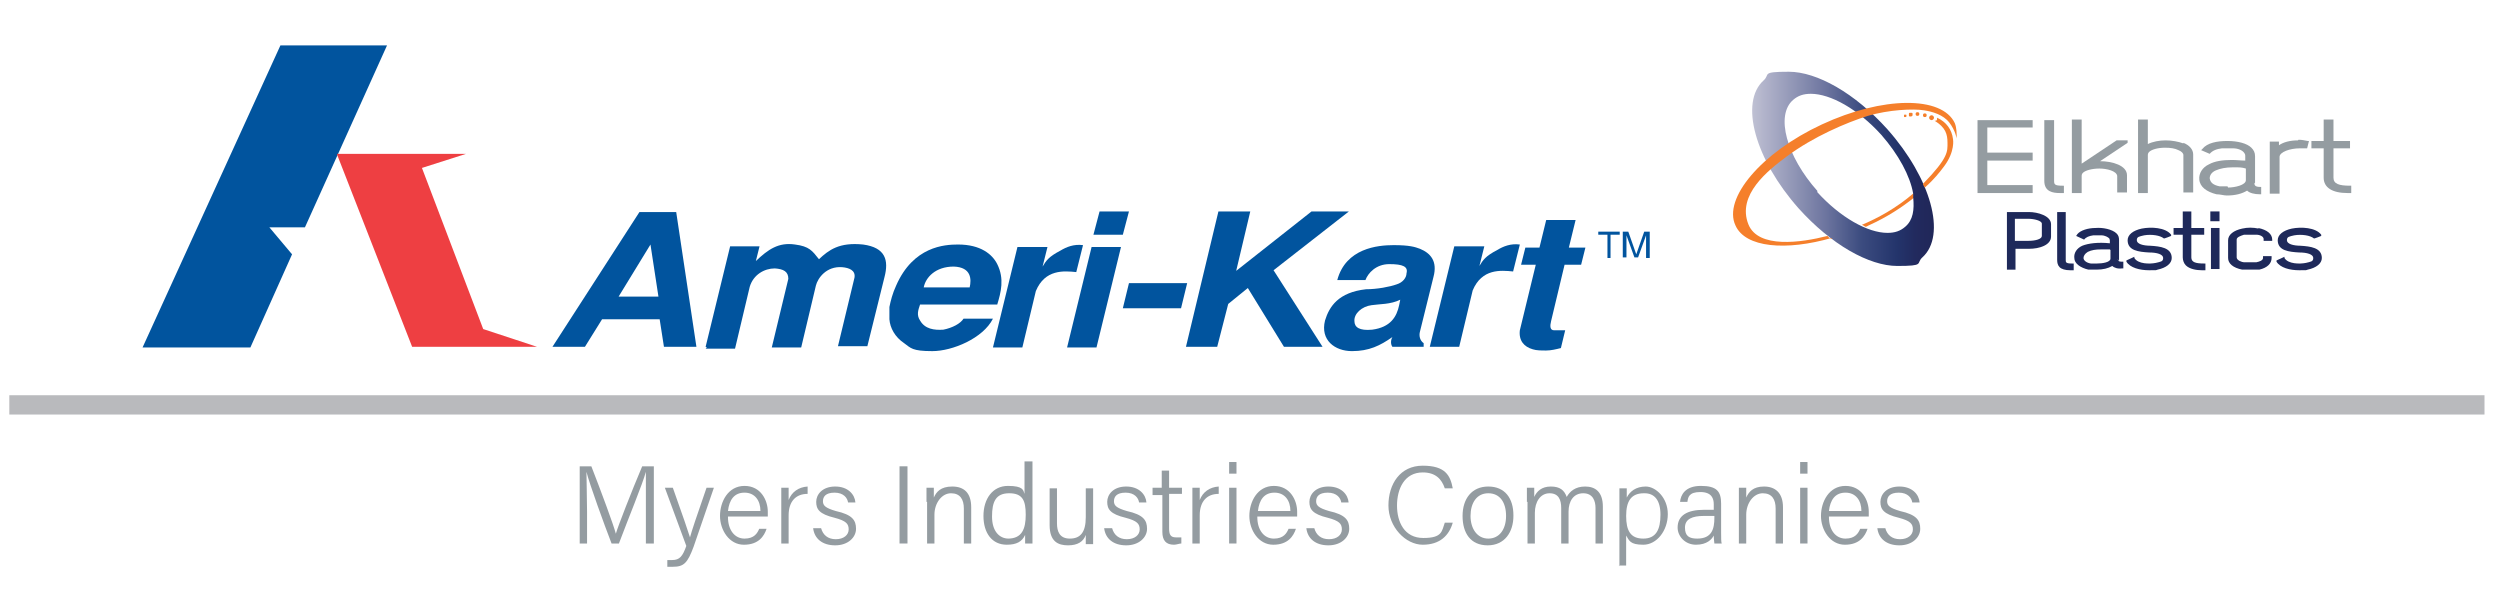 <?xml version="1.0" encoding="UTF-8"?> <svg xmlns="http://www.w3.org/2000/svg" xmlns:xlink="http://www.w3.org/1999/xlink" id="Layer_1" version="1.1" viewBox="0 0 408.05 96.11"><defs><style> .st0 { fill: #f57f2b; } .st1 { fill: #ee3f42; } .st2 { fill: url(#linear-gradient); } .st3 { fill: #b9babd; } .st4 { fill: #1e295a; } .st5 { fill: #949ca1; } .st6 { fill: #01549e; } </style><linearGradient id="linear-gradient" x1="285.99" y1="-32.74" x2="315.59" y2="-32.74" gradientTransform="translate(0 -5.18) scale(1 -1)" gradientUnits="userSpaceOnUse"><stop offset="0" stop-color="#edebef"></stop><stop offset="0" stop-color="#bfc0d3"></stop><stop offset=".4" stop-color="#6e76a0"></stop><stop offset=".6" stop-color="#3c4c80"></stop><stop offset=".8" stop-color="#23346b"></stop><stop offset=".9" stop-color="#222a5e"></stop><stop offset="1" stop-color="#202759"></stop></linearGradient></defs><g><path class="st5" d="M105.42,83.11v-6.1h0c-.5,1.9-2.9,7.7-4.4,11.7h-1.2c-1.2-3.1-3.6-9.7-4.1-11.7h0c0,1.4.1,4.3.1,6.5v5.2h-1.2v-12.6h1.9c1.6,4.1,3.6,9.5,4,11h0c.3-1.1,2.6-7,4.3-11h1.9v12.6h-1.3v-5.6h0Z"></path><path class="st5" d="M109.82,79.61c1.7,4.8,2.5,7.1,2.8,8.1h0c.3-1.1,1-3.2,2.7-8.1h1.2l-3.3,9.6c-1,2.7-1.6,3.3-3.4,3.3s-.6,0-.9,0v-1.1h.8c1.2,0,1.7-.6,2.3-2.3l-3.5-9.5h1.3,0Z"></path><path class="st5" d="M118.82,84.41c0,2.1,1.1,3.5,2.7,3.5s2.1-.9,2.4-1.6h1.2c-.4,1.2-1.3,2.6-3.7,2.6s-3.9-2.4-3.9-4.7,1.3-4.9,4-4.9,3.8,2.4,3.8,4.2,0,.5,0,.8h-6.6.1v.1ZM124.12,83.41c0-1.7-.9-3-2.6-3s-2.5,1.2-2.7,3h5.3Z"></path><path class="st5" d="M127.52,82.11v-2.5h1.2v2c.5-1.3,1.6-2.1,3.1-2.2v1.2c-1.9,0-3.1,1.2-3.1,3.5v4.6h-1.2v-6.6Z"></path><path class="st5" d="M134.02,86.21c.3,1.1,1.1,1.8,2.4,1.8s2.1-.7,2.1-1.6-.4-1.4-2.3-1.9c-2.5-.6-3-1.4-3-2.6s1-2.5,3.1-2.5,3.2,1.3,3.3,2.6h-1.2c-.1-.7-.7-1.6-2.2-1.6s-1.9.7-1.9,1.4.4,1.1,2.1,1.6c2.7.6,3.3,1.5,3.3,2.9s-1.3,2.7-3.4,2.7-3.4-1.1-3.6-2.8h1.3,0Z"></path><path class="st5" d="M148.12,76.11v12.6h-1.3v-12.6h1.3Z"></path><path class="st5" d="M151.22,81.91v-2.3h1.2v1.6c.4-.9,1.1-1.8,3-1.8s3.1,1,3.1,3.4v5.9h-1.2v-5.7c0-1.5-.6-2.5-2.1-2.5s-2.7,1.6-2.7,3.5v4.7h-1.2v-6.8s-.1,0-.1,0Z"></path><path class="st5" d="M168.52,75.41v13.3h-1.2v-1.4c-.5,1.1-1.4,1.6-3,1.6-2.4,0-3.8-1.9-3.8-4.7s1.5-4.9,4-4.9,2.5.7,2.7,1.3v-5.3h1.3v.1ZM164.52,87.91c2.3,0,2.9-1.6,2.9-3.9s-.5-3.5-2.7-3.5-2.8,1.4-2.8,3.8,1.2,3.6,2.7,3.6h-.1,0Z"></path><path class="st5" d="M178.42,86.11v2.7h-1.2v-1.5c-.4,1.1-1.3,1.7-2.9,1.7s-3-.6-3-3.3v-6h1.2v5.7c0,1.3.4,2.5,2.1,2.5s2.6-1,2.6-3.5v-4.7h1.2v6.4h0Z"></path><path class="st5" d="M181.52,86.21c.3,1.1,1.1,1.8,2.4,1.8s2.1-.7,2.1-1.6-.4-1.4-2.3-1.9c-2.5-.6-3-1.4-3-2.6s1-2.5,3.1-2.5,3.2,1.3,3.3,2.6h-1.2c-.1-.7-.7-1.6-2.2-1.6s-1.9.7-1.9,1.4.4,1.1,2.1,1.6c2.7.6,3.3,1.5,3.3,2.9s-1.3,2.7-3.4,2.7-3.4-1.1-3.6-2.8h1.3,0Z"></path><path class="st5" d="M188.02,79.61h1.6v-2.8h1.2v2.8h2.1v1h-2.1v5.6c0,1,.2,1.5,1.1,1.5h.9v1c-.3,0-.8.2-1.2.2-1.3,0-1.9-.7-1.9-2.1v-6h-1.6v-1.2h-.1Z"></path><path class="st5" d="M194.62,82.11v-2.5h1.2v2c.5-1.3,1.6-2.1,3.1-2.2v1.2c-1.9,0-3.1,1.2-3.1,3.5v4.6h-1.2v-6.6Z"></path><path class="st5" d="M200.62,77.31v-1.9h1.2v1.9h-1.2ZM200.62,79.61h1.2v9.1h-1.2v-9.1h0Z"></path><path class="st5" d="M205.22,84.41c0,2.1,1.1,3.5,2.7,3.5s2.1-.9,2.4-1.6h1.2c-.4,1.2-1.3,2.6-3.7,2.6s-3.9-2.4-3.9-4.7,1.3-4.9,4-4.9,3.8,2.4,3.8,4.2,0,.5,0,.8h-6.6.1v.1ZM210.62,83.41c0-1.7-.9-3-2.6-3s-2.5,1.2-2.7,3h5.3Z"></path><path class="st5" d="M214.52,86.21c.3,1.1,1.1,1.8,2.4,1.8s2.1-.7,2.1-1.6-.4-1.4-2.3-1.9c-2.5-.6-3-1.4-3-2.6s1-2.5,3.1-2.5,3.2,1.3,3.3,2.6h-1.2c-.1-.7-.7-1.6-2.2-1.6s-1.9.7-1.9,1.4.4,1.1,2.1,1.6c2.7.6,3.3,1.5,3.3,2.9s-1.3,2.7-3.4,2.7-3.4-1.1-3.6-2.8h1.3Z"></path><path class="st5" d="M237.12,85.31c-.6,2.1-2.1,3.6-4.9,3.6s-5.6-2.9-5.6-6.4,1.9-6.5,5.6-6.5,4.5,1.6,4.9,3.7h-1.3c-.5-1.5-1.5-2.6-3.6-2.6-3,0-4.2,2.7-4.2,5.4s1.2,5.3,4.3,5.3,3-1.1,3.5-2.5h1.3Z"></path><path class="st5" d="M247.02,84.21c0,2.6-1.4,4.8-4.2,4.8s-4.1-2-4.1-4.8,1.5-4.8,4.2-4.8,4.1,1.9,4.1,4.7h0v.1ZM240.02,84.21c0,2.1,1.1,3.7,2.9,3.7s2.9-1.5,2.9-3.7-1-3.7-2.9-3.7-2.9,1.6-2.9,3.7Z"></path><path class="st5" d="M249.22,82.01v-2.4h1.2v1.5c.4-.9,1.2-1.7,2.7-1.7s2.2.6,2.6,1.7c.5-.9,1.4-1.7,3-1.7s2.9.8,2.9,3.3v6h-1.2v-5.8c0-1.1-.4-2.4-2-2.4s-2.4,1.3-2.4,3v5.2h-1.2v-5.8c0-1.3-.4-2.4-1.9-2.4s-2.4,1.4-2.4,3.2v5h-1.2v-6.8h-.1v.1h0Z"></path><path class="st5" d="M264.32,92.41v-12.7h1.2v1.5c.5-1,1.5-1.8,3.1-1.8s3.6,1.8,3.6,4.5-1.8,5-4,5-2.3-.7-2.8-1.5v4.9h-1.2l.1.1h0ZM268.32,80.51c-2.1,0-2.9,1.3-2.9,3.7s.7,3.7,2.8,3.7,2.8-1.5,2.8-3.9-1-3.5-2.6-3.5h-.1,0Z"></path><path class="st5" d="M280.92,86.91c0,.8,0,1.6.1,1.8h-1.2c0-.2-.1-.6-.1-1.3-.3.6-1.1,1.5-2.9,1.5s-3-1.4-3-2.8c0-2,1.6-2.9,4.3-2.9h1.6v-.9c0-.9-.3-2-2.2-2s-2,.9-2.1,1.6h-1.2c.1-1.1.8-2.6,3.4-2.6s3.3.9,3.3,2.9v4.6h0v.1h0ZM279.72,84.21h-1.6c-1.9,0-3.1.5-3.1,1.9s.7,1.8,2,1.8c2.4,0,2.8-1.6,2.8-3.4v-.3h-.1,0Z"></path><path class="st5" d="M283.82,81.91v-2.3h1.2v1.6c.4-.9,1.1-1.8,2.9-1.8s3.1,1,3.1,3.4v5.9h-1.2v-5.7c0-1.5-.6-2.5-2.1-2.5s-2.7,1.6-2.7,3.5v4.7h-1.2v-6.8h0Z"></path><path class="st5" d="M293.82,77.31v-1.9h1.2v1.9h-1.2ZM293.82,79.61h1.2v9.1h-1.2v-9.1Z"></path><path class="st5" d="M298.52,84.41c0,2.1,1.1,3.5,2.7,3.5s2.1-.9,2.4-1.6h1.2c-.4,1.2-1.3,2.6-3.7,2.6s-3.9-2.4-3.9-4.7,1.3-4.9,4-4.9,3.8,2.4,3.8,4.2,0,.5,0,.8h-6.6.1v.1ZM303.82,83.41c0-1.7-.9-3-2.6-3s-2.5,1.2-2.7,3h5.3Z"></path><path class="st5" d="M307.72,86.21c.3,1.1,1.1,1.8,2.4,1.8s2.1-.7,2.1-1.6-.4-1.4-2.3-1.9c-2.5-.6-3-1.4-3-2.6s1-2.5,3.1-2.5,3.2,1.3,3.3,2.6h-1.2c-.1-.7-.7-1.6-2.2-1.6s-1.9.7-1.9,1.4.4,1.1,2.1,1.6c2.7.6,3.3,1.5,3.3,2.9s-1.3,2.7-3.4,2.7-3.4-1.1-3.6-2.8h1.3Z"></path></g><g><g><g><path class="st5" d="M335.27,29.61v-10h-1.6v9.9c0,1.8,1.4,2,2.6,2h.6v-1.2h-.2c-1.3,0-1.4-.2-1.4-.8"></path><path class="st5" d="M339.77,26.81v-7.3h-1.6v12h1.6v-2.7c0-.2,0-.4.2-.6.4-.4,1.5-.7,2.7-.7s2.8.4,2.9,1.2h.2-.2.2-.2v2.7h1.6v-2.8c0-1.6-2.4-2.3-4.4-2.3l4.5-3v-.4h-1.8l-5.7,3.8h0v.1h0Z"></path><path class="st5" d="M356.37,23.41c-.8-.3-1.9-.5-2.9-.5s-2.1.2-2.9.6v-4h-1.6v12h1.6v-6.1c0-.2,0-.4.2-.6.4-.4,1.4-.7,2.6-.7h0c.9,0,1.6.1,2.2.4.5.2.8.5.8.8v6.1h1.6v-6.2c0-.8-.6-1.5-1.6-1.9"></path><path class="st5" d="M363.57,30.41h-1.3c-1-.2-1.5-.6-1.6-1.3,0-.5.3-1,1-1.3s1.6-.5,2.8-.5,1.4,0,2.1.2v1.9c0,.8-1.8,1.2-2.9,1.2M368.07,29.81v-4.3c0-.6-.2-1-.6-1.4-.7-.7-2.2-1.1-3.9-1.1s-3.3.3-4.1,1.3l-.2.2,1.4.6h0c.4-.5,1.1-.8,2-.9h1.8c.8,0,1.5.3,1.8.7.1.1.2.3.2.5v.8c-.7,0-1.4-.1-2.2-.1-1.5,0-2.8.2-3.7.7-1.1.5-1.7,1.5-1.6,2.5.1,1.2,1.2,2,2.8,2.4.6,0,1.2.2,1.7.2,1.4,0,2.5-.3,3.3-.8.4.4,1.2.6,2.1.6h.2v-1.2h-.2c-.9,0-.9-.4-.9-.6"></path><path class="st5" d="M375.07,22.91c-1.3,0-2.4.3-3.1.8v-.6h-1.5v8.5h1.6v-6c0-.8,1.7-1.4,3.3-1.4s.7,0,1,0h.2l.3-1.2h-.2c-.5-.1-1-.2-1.5-.2"></path><path class="st5" d="M383.57,30.31c-1.8,0-2.7-.3-2.7-1.3v-4.8h2.7v-1.2h-2.7v-3.5h-1.6v3.5h-2v1.2h2v4.8c0,1.6,1.4,2.5,3.9,2.5h.6v-1.2h-.2,0Z"></path><polygon class="st5" points="322.77 31.51 323.27 31.51 331.77 31.51 331.77 30.21 324.37 30.21 324.37 26.21 331.77 26.21 331.77 24.91 324.37 24.91 324.37 20.81 331.77 20.81 331.77 19.61 322.77 19.61 322.77 31.51"></polygon></g><path class="st0" d="M312.37,32.11h0v-.6h0c-2.9,2.5-5.9,4.1-8.5,5.2h0c.2,0,.4.2.6.3h0c.2,0,.3-.1.5-.2,3.1-1.4,5.5-3,7.5-4.6h0s-.1-.1-.1-.1Z"></path><path class="st2" d="M296.67,31.21c-5.1-5.7-6.9-12.4-4-14.9.8-.7,1.7-1,2.9-1,3.2,0,7.7,2.5,11.5,6.7,2.8,3.2,4.7,6.7,5.2,9.6v.6c.2,2,0,3.7-1.3,4.8-.8.7-1.7,1-2.9,1-3.2,0-7.7-2.5-11.5-6.7M287.87,13.11c-4,3.6-1.4,12.9,5.7,20.9,5.3,5.9,11.5,9.4,16.1,9.4s3-.4,4.1-1.4c4-3.6,1.4-12.9-5.7-20.9-5.3-5.9-11.5-9.4-16.1-9.4s-3,.4-4.1,1.4"></path><path class="st0" d="M314.17,30.61c1.5-1.3,2.5-2.6,3.1-3.4,1.9-2.5,1.5-4.5,1.5-4.5-.2-1.6-1.1-2.8-2.6-3.5v.2c0,.1,0,.3-.3.3h-.1c1.8,1.1,2.1,2.2,2.1,3.6s.2,2.4-4,6.7c0,.2.2.4.3.6h0Z"></path><path class="st0" d="M298.87,39.01c-.2-.1-.4-.3-.6-.5-4.3,1.1-11.3,2.1-12.9-1.9-1.9-4.8,3.2-8.8,6.3-11.1,4.3-3.2,9.7-5.5,13.2-6.6,3.4-1,7.4-1.2,9.2-.9,1.3.2,3.1.7,4.1,2s1.2,2.6,1.2,2.6c0-.9,0-1.7-.3-2.5-2.1-4.5-11.8-4.4-21.7.2-9.9,4.6-16.2,12.1-14.1,16.5,1.6,3.6,8.2,4.2,15.8,2h0l-.2.2Z"></path><path class="st0" d="M315.27,18.81c.2,0,.4.2.4.4s-.2.4-.4.4-.4-.2-.4-.4.2-.4.4-.4"></path><path class="st0" d="M314.47,18.81c0,.2-.1.3-.3.3s-.3-.1-.3-.3.1-.3.3-.3.3.1.3.3"></path><path class="st0" d="M313.27,18.61c0,.2-.1.3-.3.3s-.3-.1-.3-.3.1-.3.3-.3.3.1.3.3"></path><path class="st0" d="M312.17,18.71c0,.1,0,.3-.3.3s-.3,0-.3-.3,0-.3.3-.3.3,0,.3.3"></path><path class="st0" d="M311.17,18.91c0,.1,0,.2-.2.2s-.2,0-.2-.2,0-.2.2-.2.2,0,.2.2"></path><g><path class="st4" d="M328.87,35.71h2.2c.9,0,2.2.3,2.2.8v2c0,.5-1,.8-2.2.8h-2.2v-3.7h0v.1ZM331.17,34.61h-3.6v9.4h1.4v-3.4h2.2c1.7,0,3.6-.6,3.6-2v-2c0-1.4-2.2-2-3.6-2"></path><path class="st4" d="M337.17,42.41v-7.8h-1.4v7.8c0,.5.1.9.4,1.2s.9.5,1.7.5h.6v-1.1h-.3c-1,0-1-.2-1-.6"></path><path class="st4" d="M344.47,40.81v1.4c0,.6-1.3.8-2.2.8h-1c-.7-.1-1.2-.5-1.2-.9,0-.3.2-.7.7-1,.6-.3,1.3-.4,2.1-.4h1.5M345.87,42.61v-3.4c0-.5-.1-.8-.4-1.1-.7-.7-2.3-1-3.4-.9-1.3,0-2.5.4-3,1l-.2.3,1.3.6h0c.3-.4.8-.6,1.5-.7h1.3c.6,0,1.1.3,1.3.5,0,0,.1.2.1.3v.5c-1.9-.2-3.5,0-4.5.4-.9.4-1.4,1.2-1.3,2,0,.9,1,1.6,2.3,1.9h1.3c1.1,0,1.9-.2,2.6-.6.3.3.9.5,1.6.4h.2v-1.1h-.3c-.6,0-.6-.3-.6-.4"></path><path class="st4" d="M351.07,40.11c-1.3,0-2.3-.3-2.3-.9s.4-.6,1.2-.8c1.2-.2,2.6,0,3.2.5h0c0,.1,1.2-.4,1.2-.4v-.2c-.9-1.2-3.3-1.3-4.8-1-1.4.3-2.3,1-2.3,1.9,0,1.7,1.8,1.9,3.5,2,1.3,0,2.3.3,2.3.9s-.4.6-1.2.8c-1,.2-2.9.2-3.5-.8v-.2l-1.3.6v.2c.6,1,2.2,1.4,3.7,1.4s1,0,1.4-.1c1.4-.3,2.3-1,2.3-1.9,0-1.7-1.9-1.9-3.5-2"></path><path class="st4" d="M357.67,42.01v-3.7h2.1v-1.1h-2.1v-2.7h-1.4v2.7h-1.5v1.1h1.5v3.7c0,.5.2,1,.5,1.3.6.6,1.7.8,2.6.8h.6v-1.1h-.2c-1.4,0-2.1-.2-2.1-1"></path><rect class="st4" x="360.87" y="37.21" width="1.4" height="6.7"></rect><path class="st4" d="M368.67,37.31c-1-.2-1.8-.2-2.7,0-1.4.3-2.3,1-2.3,1.9v2.9c0,.9.8,1.6,2.3,1.9h2.8c1.3-.3,2-1,2-1.9v-.3h-1.4v.3c0,.4-.6.6-1.1.7h-2c-.3,0-1.2-.3-1.2-.8v-2.9c0-.4.6-.6,1.2-.8h2c.6,0,1.2.3,1.2.7v.3h1.4v-.2c0-.9-.8-1.6-2.3-1.9"></path><path class="st4" d="M375.57,40.11c-1.3,0-2.3-.3-2.3-.9s.4-.6,1.2-.8c1.2-.2,2.6,0,3.2.5h0c0,.1,1.2-.4,1.2-.4v-.2c-.9-1.2-3.3-1.3-4.8-1-1.4.3-2.3,1-2.3,1.9,0,1.7,1.8,1.9,3.5,2,1.3,0,2.3.3,2.3.9s-.4.6-1.2.8c-1,.2-2.9.2-3.5-.8v-.2l-1.3.6v.2c.6,1,2.2,1.4,3.7,1.4s1,0,1.4-.1c1.4-.3,2.3-1,2.3-1.9,0-1.7-1.9-1.9-3.5-2"></path><rect class="st4" x="360.77" y="34.51" width="1.5" height="1.6"></rect></g></g><g><polygon class="st6" points="23.27 56.71 45.77 7.41 63.17 7.41 49.77 37.11 43.97 37.11 47.67 41.51 40.87 56.71 23.27 56.71"></polygon><polygon class="st1" points="54.97 25.11 67.27 56.61 87.67 56.61 78.87 53.71 68.87 27.41 76.07 25.11 54.97 25.11"></polygon><path class="st6" d="M100.97,48.41h6.5l-1.3-8.5-5.2,8.5ZM113.67,56.61h-5.3l-.7-4.5h-9.4l-2.8,4.5h-5.3l14.2-22h6s3.3,22,3.3,22Z"></path><g><path class="st6" d="M115.17,56.61l4-16.4h4.8l-.6,2.4h0c2-1.9,3.7-3.1,6.4-2.7,2.3.3,2.8,1,3.9,2.4,1.6-1.5,3.3-2.8,7.2-2.4,3.7.5,4.2,2.6,3.5,5.3l-2.8,11.3h-4.8l2.7-11.2c.2-1.2-.9-1.6-2-1.7-2.6-.2-4,1.8-4.3,3l-2.4,10.1h-4.8l2.7-11.2c0-1.2-.8-1.6-2.2-1.7-1.7,0-3.5,1-4.1,3l-2.4,10.1h-4.8l.2-.2-.2-.1h0Z"></path><path class="st6" d="M158.27,46.91c.3-1.3.3-3.3-2.6-3.4-3,0-4.6,1.8-4.9,3.4h7.6-.1ZM150.17,49.71c-.3.9-.6,1.7,0,2.6.8,1.4,2.3,1.6,3.8,1.5,1.5-.3,2.8-1,3.3-1.8h4.8c-1.6,3.2-6.6,5.3-9.9,5.3s-3.5-.5-4.6-1.3c-1.5-1-2.3-2.5-2.4-3.9v-2c.2-1,.5-2.2,1.1-3.5,2.8-6.4,7.9-6.7,10.1-6.7,3.7,0,5.6,1.6,6.4,3.2,1.2,2.4.6,4.6,0,6.6h-12.7.1,0Z"></path><path class="st6" d="M166.17,40.31h4.8l-.8,3.2h0c.6-1,1-1.6,2.9-2.6,1-.6,2.2-1.1,3.7-.9l-1.1,4.4c-2-.2-5.1-.5-6.6,3.1l-2.2,9.2h-4.8l4-16.4h.1Z"></path></g><path class="st6" d="M179.47,34.51h4.8l-1,3.8h-4.8l1-3.8ZM178.17,40.31h4.8l-4,16.4h-4.8l4-16.4Z"></path><polygon class="st6" points="193.77 46.21 192.77 50.31 183.27 50.31 184.27 46.21 193.77 46.21"></polygon><polygon class="st6" points="198.87 34.51 204.07 34.51 201.77 44.21 214.07 34.51 220.17 34.51 207.87 44.11 215.87 56.61 209.57 56.61 203.67 47.01 200.47 49.61 198.67 56.61 193.57 56.61 198.87 34.51"></polygon><g><path class="st6" d="M228.57,48.91c-1.6.8-3.4.7-4.7.9-1.6.2-2.9,1.4-2.8,2.6,0,1,.8,1.6,2.9,1.4,3-.4,4-2.1,4.4-4l.2-1h0v.1h0ZM227.27,56.61c-.3-.4-.3-1.1,0-1.6-2,1.4-3.8,2.3-6.6,2.3s-5.2-1.8-4.4-5c.7-2.3,2.2-4.6,6.7-5.1,1.8,0,3.9-.4,5-.8,1-.3,1.6-1.1,1.6-1.8.3-1.1-.6-1.5-2.8-1.5s-3.5,1.5-3.9,2.6h-4.6c1.4-5.2,6.6-5.7,9.2-5.7s3.5.3,4.3.6c1.7.7,2.9,2,2.2,4.6l-2.2,8.9c-.2.7,0,1.5.6,1.9v.6h-5.3.2Z"></path><path class="st6" d="M237.47,40.21h4.8l-.8,3.2h0c.6-1,1-1.6,2.9-2.6,1-.6,2.2-1.1,3.7-.9l-1.1,4.4c-2-.2-5.1-.5-6.6,3.1l-2.2,9.2h-4.8l4-16.4h.1Z"></path><path class="st6" d="M251.27,40.41l1.1-4.5h4.8l-1.1,4.5h2.7l-.7,2.8h-2.7l-2.2,9.2c-.2.8-.2,1.5.5,1.5h1.8l-.7,2.9c-.8.2-1.6.4-2.4.4s-1.6,0-2.2-.2c-1.4-.4-2.3-1.4-2.1-3.1l2.6-10.7h-2.4l.7-2.8h2.4-.1Z"></path></g><polygon class="st6" points="264.37 37.81 264.37 38.31 262.87 38.31 262.87 42.11 262.37 42.11 262.37 38.31 260.87 38.31 260.87 37.81 264.37 37.81"></polygon><path class="st6" d="M264.87,37.81h.9l1.3,3.7,1.3-3.7h.9v4.3h-.6v-3.7l-1.3,3.6h-.6l-1.3-3.6h0v3.6h-.6v-4.3h0v.1h0Z"></path></g></g><rect id="vert_bar" class="st3" x="1.52" y="64.51" width="404" height="3.15"></rect></svg> 
